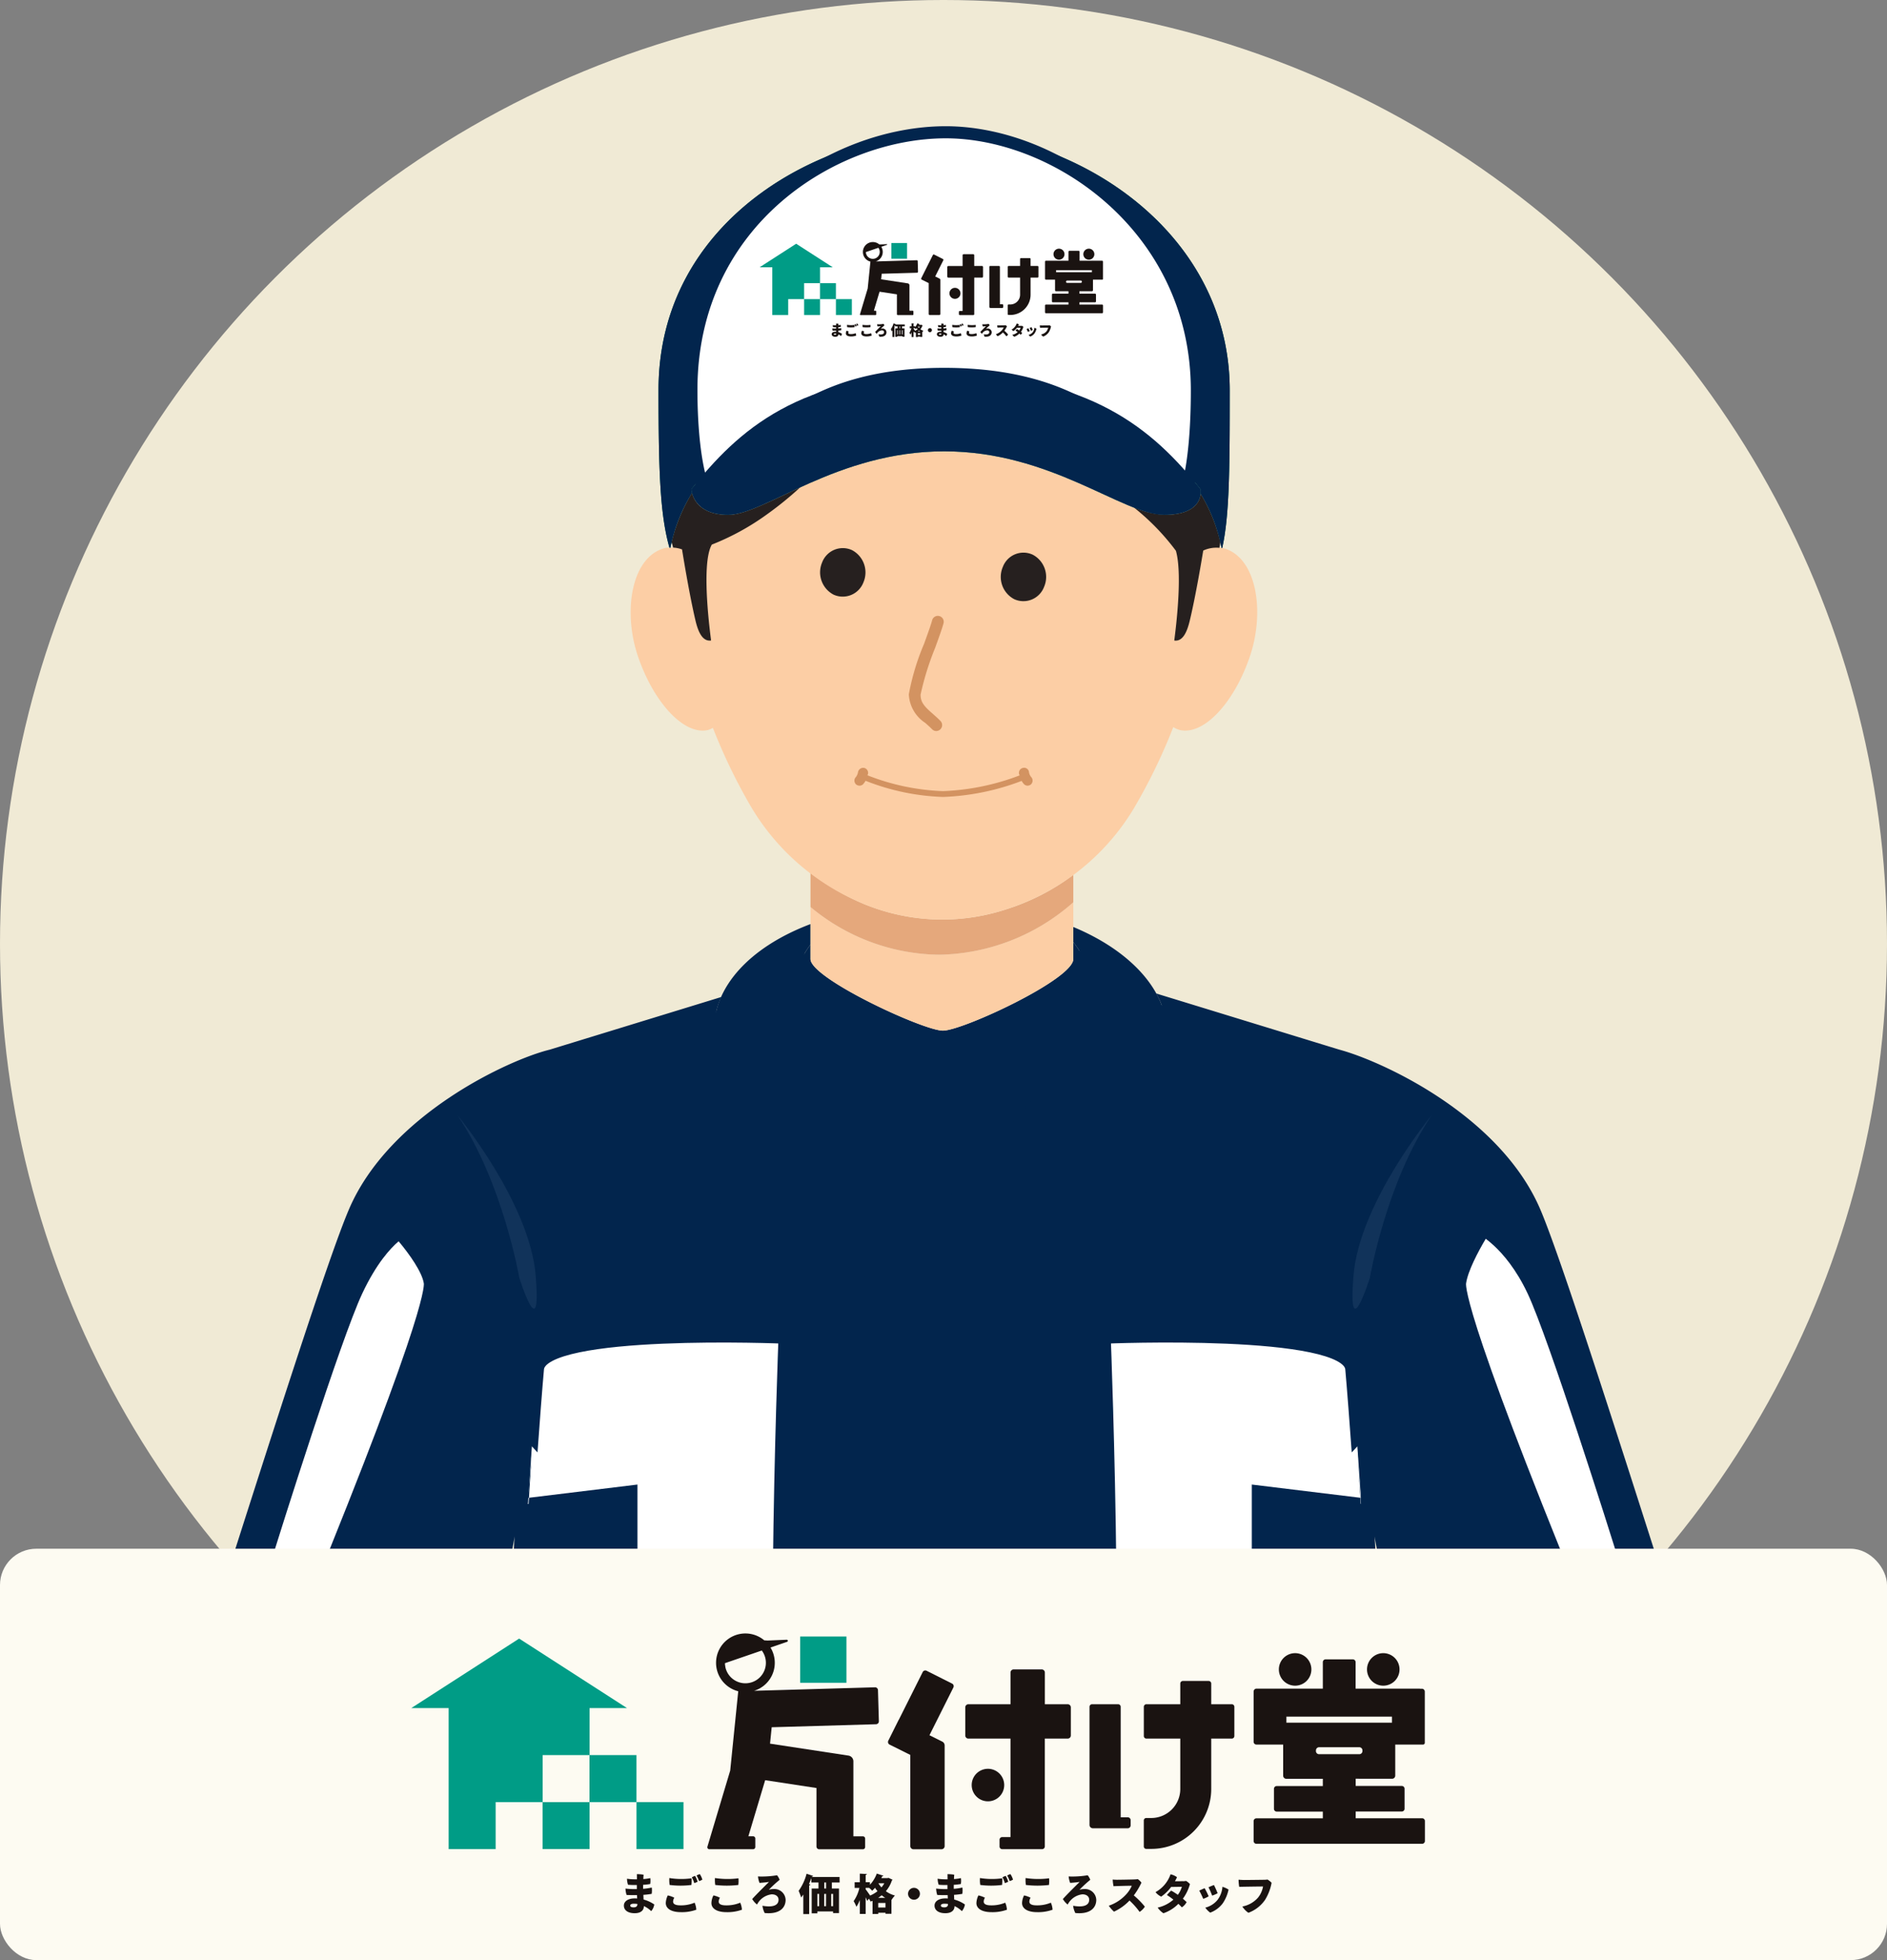 <svg xmlns="http://www.w3.org/2000/svg" xmlns:xlink="http://www.w3.org/1999/xlink" width="156" height="162" viewBox="0 0 156 162">
  <rect x="0" y="0" width="156" height="162" fill="#808080" stroke="none"/>
  <defs>
    <clipPath id="clip-path">
      <circle id="楕円形_25" data-name="楕円形 25" cx="78" cy="78" r="78" transform="translate(232 3793)" fill="#f7f3e5"/>
    </clipPath>
  </defs>
  <g id="img" transform="translate(-163 -2432)">
    <g id="voice_obj01" transform="translate(-69 -1361)">
      <circle id="楕円形_23" data-name="楕円形 23" cx="78" cy="78" r="78" transform="translate(232 3793)" fill="#f0ead5"/>
      <g id="マスクグループ_4" data-name="マスクグループ 4" clip-path="url(#clip-path)">
        <g id="グループ_1886" data-name="グループ 1886" transform="translate(-249.805 3306.941)">
          <path id="パス_63681" data-name="パス 63681" d="M621.495,603.159c-6.225-19.552-10.673-33.426-12.35-37.359-3.348-7.829-13.146-12.279-16.612-13.206l-15.148-4.644a6.148,6.148,0,0,1,.83,2.947c0,5.534-7.79,17.517-18.679,17.517h-.018c-10.884,0-18.68-11.983-18.68-17.517a6.514,6.514,0,0,1,.595-2.654l-14.183,4.351c-3.377.824-13.262,5.378-16.6,13.206-1.682,3.933-6.132,17.807-12.353,37.359a24.189,24.189,0,0,0-1.362,9.346c.228,8.387,1.574,21.471,5.664,29.73,2.478,5.016,8.2,3.15,11.107,2.185a7.341,7.341,0,0,0,5.221-5.431c.809-3.446-1.541-13.089-.453-26.906.394-5.041,5.153-14.068,5.871-19.261,0,0-1.446,24.5-1.617,36.817-.122,8.579.44,37.715,3.438,37.715h67.458c3,0,3.566-29.136,3.446-37.715-.173-12.315-1.622-36.817-1.622-36.817.717,5.162,5.446,14.162,5.845,19.18,1.092,13.854-1.25,23.534-.443,26.987a7.366,7.366,0,0,0,5.232,5.431c2.9.965,8.636,2.831,11.108-2.185,4.1-8.259,5.443-21.343,5.671-29.73A24.267,24.267,0,0,0,621.495,603.159Z" transform="translate(0 20.218)" fill="#02254d"/>
          <g id="グループ_1858" data-name="グループ 1858" transform="translate(540.837 562.431)">
            <path id="パス_63682" data-name="パス 63682" d="M558.059,544.084v1.256a7.694,7.694,0,0,1,1.684,5.206c0,7.319-12.684,19.327-12.684,19.327s-12.266-12.008-12.266-19.327a7.778,7.778,0,0,1,1.541-5.01v-1.693c-5.144,1.947-7.973,5.269-7.973,8.684,0,5.534,7.8,17.517,18.68,17.517h.018c10.889,0,18.679-11.983,18.679-17.517C565.738,549.5,563.024,546.147,558.059,544.084Z" transform="translate(-528.361 -543.842)" fill="#02254d"/>
          </g>
          <g id="グループ_1859" data-name="グループ 1859" transform="translate(547.269 563.928)">
            <path id="パス_63683" data-name="パス 63683" d="M556.232,544.914v1.393c0,1.678-9.159,5.919-10.78,5.919s-10.945-4.324-10.945-5.919v-1.2a7.778,7.778,0,0,0-1.541,5.01c0,7.319,12.266,19.327,12.266,19.327s12.684-12.008,12.684-19.327A7.694,7.694,0,0,0,556.232,544.914Z" transform="translate(-532.966 -544.914)" fill="#02254d"/>
          </g>
          <g id="グループ_1862" data-name="グループ 1862" transform="translate(548.81 558.187)">
            <path id="パス_63691" data-name="パス 63691" d="M534.069,542.942v4.3c0,1.6,9.322,5.919,10.945,5.919s10.78-4.242,10.78-5.919v-4.688a17.151,17.151,0,0,1-11.1,4.334A16.914,16.914,0,0,1,534.069,542.942Z" transform="translate(-534.069 -540.109)" fill="#fccea5"/>
            <path id="パス_63692" data-name="パス 63692" d="M550.241,543.832a16.98,16.98,0,0,1-12.7-.867,18.681,18.681,0,0,1-3.472-2.161v2.833a16.914,16.914,0,0,0,10.625,3.947,17.151,17.151,0,0,0,11.1-4.334v-2.266A18.4,18.4,0,0,1,550.241,543.832Z" transform="translate(-534.069 -540.804)" fill="#e5a87c"/>
          </g>
          <g id="グループ_1865" data-name="グループ 1865" transform="translate(533.948 496.991)">
            <path id="パス_63693" data-name="パス 63693" d="M572.317,523.848a2.564,2.564,0,0,0-1.775.293c-.073-1.443-.169-2.974-.228-4.091-.317.532-1.056,1.07-2.789,1.07-3.44,0-9.315-5.25-18.176-5.25s-14.856,5.25-17.855,5.25c-2.384,0-2.9-1.344-3.014-1.888a.632.632,0,0,0,.017.07c-.169.278-.284.522-.419.789-.042,1.094-.1,2.564-.161,3.964a2.626,2.626,0,0,0-1.277-.221h-.008a2.964,2.964,0,0,0-.3.014c-2.828.643-3.6,5.206-2.289,9.015s3.808,6.487,5.769,6.041a2.23,2.23,0,0,0,.411-.176,46.5,46.5,0,0,0,3.032,6.315,19.215,19.215,0,0,0,8.5,7.815,16.98,16.98,0,0,0,12.7.867,19.018,19.018,0,0,0,10.765-8.682,46.767,46.767,0,0,0,3.062-6.378,2,2,0,0,0,.548.239c1.972.446,4.463-2.227,5.77-6.041S575.151,524.491,572.317,523.848Z" transform="translate(-523.429 -489.501)" fill="#fccea5"/>
            <g id="グループ_1863" data-name="グループ 1863" transform="translate(2.298)">
              <path id="パス_63694" data-name="パス 63694" d="M548.83,496.991c-10.37,0-23.756,7.277-23.756,21.294,0,6.6.119,10.3.905,13.04l.08,0a13.437,13.437,0,0,1,1.785-4.53,1.742,1.742,0,0,1-.055-.307c3.819-4.787,8.847-9.526,20.907-9.526s17.342,4.679,21.186,9.526a1.674,1.674,0,0,1,.007.373,13.3,13.3,0,0,1,1.722,4.479c.018,0,.038,0,.053,0l.013,0c.6-2.682.62-6.651.62-13C572.3,504.934,559.2,496.991,548.83,496.991Z" transform="translate(-525.074 -496.991)" fill="#005d50"/>
              <path id="パス_63695" data-name="パス 63695" d="M530.07,522.939c3,0,9-5.25,17.855-5.25s14.736,5.25,18.176,5.25,3.01-2.126,3.01-2.126c-3.844-4.847-9.126-9.526-21.186-9.526s-17.088,4.739-20.907,9.526C527.018,520.813,527.088,522.939,530.07,522.939Z" transform="translate(-524.303 -491.319)" fill="#33846b"/>
            </g>
            <g id="グループ_1864" data-name="グループ 1864" transform="translate(3.379 29.359)">
              <path id="パス_63696" data-name="パス 63696" d="M558.733,518.374c-.052.606-.483,1.753-3.017,1.753a7.526,7.526,0,0,1-2.525-.631,19.183,19.183,0,0,1,3.5,3.6c.62,2.155-.145,7.418-.134,7.418.729.1,1.075-.767,1.293-1.7.486-2.046.958-4.868,1.1-5.735a2.562,2.562,0,0,1,1.339-.225c.027-.148.053-.313.08-.458A13.771,13.771,0,0,0,558.733,518.374Z" transform="translate(-515 -517.866)" fill="#26201f"/>
              <path id="パス_63697" data-name="パス 63697" d="M530.534,520.271c-2.384,0-2.9-1.344-3.014-1.888a.631.631,0,0,0,.017.07,13.921,13.921,0,0,0-1.689,4.065c.049.175.091.331.122.461a2.474,2.474,0,0,1,.74.148c.123.76.606,3.713,1.1,5.827.216.934.568,1.806,1.3,1.7.014,0-.9-6.263.063-7.925a20.644,20.644,0,0,0,4.614-2.539,28.147,28.147,0,0,0,2.68-2.18C533.892,519.187,531.89,520.271,530.534,520.271Z" transform="translate(-525.848 -518.01)" fill="#26201f"/>
            </g>
            <path id="パス_63698" data-name="パス 63698" d="M551.278,535.357a.811.811,0,0,1-.177-.4.4.4,0,0,0-.476-.353.415.415,0,0,0-.352.475.66.66,0,0,0,.052.148,19.821,19.821,0,0,1-6.333,1.3,18.852,18.852,0,0,1-6.242-1.307c.011-.05.036-.075.045-.131a.421.421,0,0,0-.345-.485.438.438,0,0,0-.483.345.908.908,0,0,1-.177.413.423.423,0,0,0,0,.594.433.433,0,0,0,.3.119.427.427,0,0,0,.3-.123,1.65,1.65,0,0,0,.2-.281,19.057,19.057,0,0,0,6.41,1.337,20.158,20.158,0,0,0,6.493-1.327,1.369,1.369,0,0,0,.2.275.422.422,0,0,0,.289.119.437.437,0,0,0,.295-.12A.431.431,0,0,0,551.278,535.357Z" transform="translate(-518.176 -482.073)" fill="#d39361"/>
            <path id="パス_63423" data-name="パス 63423" d="M2475.933,374.626a2.077,2.077,0,0,0,1.632,2.3,1.826,1.826,0,0,0,2.1-1.655,2.073,2.073,0,0,0-1.641-2.3A1.822,1.822,0,0,0,2475.933,374.626Z" transform="translate(-2245.997 -1006.649) rotate(16)" fill="#26201f"/>
            <path id="パス_63424" data-name="パス 63424" d="M2435.916,385.017a2.082,2.082,0,0,0,1.636,2.3,1.831,1.831,0,0,0,2.1-1.656,2.081,2.081,0,0,0-1.643-2.3A1.827,1.827,0,0,0,2435.916,385.017Z" transform="translate(-2219.604 -1005.982) rotate(16)" fill="#26201f"/>
            <path id="パス_63425" data-name="パス 63425" d="M2457.9,393.216a.486.486,0,0,1-.3-.239c-.124-.223-.27-.442-.411-.654a2.979,2.979,0,0,1-.693-2.626,19.729,19.729,0,0,1,2.295-3.7c.5-.719.978-1.4,1.15-1.71a.487.487,0,0,1,.853.47c-.2.356-.664,1.024-1.206,1.8a23.232,23.232,0,0,0-2.157,3.411c-.185.642.083,1.084.567,1.81.153.231.312.468.456.729a.486.486,0,0,1-.193.661A.493.493,0,0,1,2457.9,393.216Z" transform="matrix(0.966, -0.259, 0.259, 0.966, -2450.916, 306.236)" fill="#d39361"/>
          </g>
          <g id="グループ_1866" data-name="グループ 1866" transform="translate(498.023 623.041)">
            <path id="パス_63699" data-name="パス 63699" d="M514.941,590.341c.177.177-3.937-1.912-5.355-2.2-1.064-.212-5.85-.926-8.91,1.855a18.966,18.966,0,0,0-2.968,3.542c0,.006,1.541-3.542,3.612-4.9C504.82,586.353,511.339,586.814,514.941,590.341Z" transform="translate(-497.708 -587.236)" fill="#00483d"/>
          </g>
          <g id="グループ_1867" data-name="グループ 1867" transform="translate(500.027 620.463)">
            <path id="パス_63700" data-name="パス 63700" d="M517.333,591.747a14.421,14.421,0,0,0-3.4-3.295,15.028,15.028,0,0,0-10.434-2.3,17.259,17.259,0,0,0-4.357,1.285,15.009,15.009,0,0,1,5.183-1.933C510.443,584.887,514.985,586.834,517.333,591.747Z" transform="translate(-499.143 -585.39)" fill="#00483d"/>
          </g>
          <g id="グループ_1868" data-name="グループ 1868" transform="translate(603.909 623.041)">
            <path id="パス_63701" data-name="パス 63701" d="M573.523,590.341c-.179.177,3.94-1.912,5.358-2.2,1.064-.212,5.847-.926,8.911,1.855a19.1,19.1,0,0,1,2.965,3.542c.006.006-1.543-3.542-3.608-4.9C583.648,586.353,577.126,586.814,573.523,590.341Z" transform="translate(-573.517 -587.236)" fill="#00483d"/>
          </g>
          <g id="グループ_1869" data-name="グループ 1869" transform="translate(600.943 620.463)">
            <path id="パス_63702" data-name="パス 63702" d="M571.4,591.747a14.6,14.6,0,0,1,3.4-3.295,15.038,15.038,0,0,1,10.439-2.3,17.257,17.257,0,0,1,4.352,1.285,15,15,0,0,0-5.181-1.933C578.3,584.887,573.756,586.834,571.4,591.747Z" transform="translate(-571.393 -585.39)" fill="#00483d"/>
          </g>
          <path id="パス_63703" data-name="パス 63703" d="M513.173,555.151s5.974,7.22,6.469,13.262-1.356.18-1.356.18S516.927,560.7,513.173,555.151Z" transform="translate(6.45 23.076)" fill="#11335a"/>
          <path id="パス_63704" data-name="パス 63704" d="M572.7,555.151s-5.977,7.22-6.468,13.262,1.352.18,1.352.18S568.937,560.7,572.7,555.151Z" transform="translate(27.467 23.076)" fill="#11335a"/>
          <g id="グループ_1870" data-name="グループ 1870" transform="translate(536.246 496.991)">
            <path id="パス_63705" data-name="パス 63705" d="M548.83,496.991c-10.37,0-23.756,7.277-23.756,21.294,0,6.6.119,10.3.905,13.04l.08,0a13.437,13.437,0,0,1,1.785-4.53,1.742,1.742,0,0,1-.055-.307c3.819-4.787,8.847-9.526,20.907-9.526s17.342,4.679,21.186,9.526a1.674,1.674,0,0,1,.007.373,13.3,13.3,0,0,1,1.722,4.479c.018,0,.038,0,.053,0l.013,0c.6-2.682.62-6.651.62-13C572.3,504.934,559.2,496.991,548.83,496.991Z" transform="translate(-525.074 -496.991)" fill="#02254d"/>
            <path id="パス_63721" data-name="パス 63721" d="M546.1,496.991c-9.177,0-21.024,7.277-21.024,21.294,0,6.6,1.309,10.638,2.451,8.508a1.95,1.95,0,0,1-.048-.307c3.38-4.787,7.83-9.526,18.5-9.526s15.348,4.679,18.75,9.526a1.893,1.893,0,0,1,.006.373c1.113,2.113,2.131-2.168,2.131-8.517C566.867,504.934,555.275,496.991,546.1,496.991Z" transform="translate(-522.359 -496.991)" fill="#fff" stroke="#02254d" stroke-width="1"/>
            <path id="パス_63706" data-name="パス 63706" d="M530.07,522.939c3,0,9-5.25,17.855-5.25s14.736,5.25,18.176,5.25,3.01-2.126,3.01-2.126c-3.844-4.847-9.126-9.526-21.186-9.526s-17.088,4.739-20.907,9.526C527.018,520.813,527.088,522.939,530.07,522.939Z" transform="translate(-524.303 -491.319)" fill="#02254d"/>
            <g id="header_logo" transform="translate(-181.007 -203.909)">
              <g id="グループ_1" data-name="グループ 1" transform="translate(189.366 213.121)">
                <rect id="長方形_1" data-name="長方形 1" width="1.316" height="1.316" transform="translate(6.307 4.577)" fill="#009c86"/>
                <path id="パス_1" data-name="パス 1" d="M194.36,218.608v-1.316h1.046l-3.02-1.945-3.02,1.945h1.046v3.948h1.316v-1.316h1.316v-1.316h1.313v1.316h-1.313v1.316h1.316v-1.316h1.313v-1.316Z" transform="translate(-189.366 -215.347)" fill="#009c86"/>
              </g>
              <rect id="長方形_2" data-name="長方形 2" width="1.295" height="1.295" transform="translate(201.552 214.358) rotate(180)" fill="#009c86"/>
              <g id="グループ_2" data-name="グループ 2" transform="translate(197.656 212.977)">
                <path id="パス_2" data-name="パス 2" d="M330.12,214.485l-3.385.1a.82.82,0,0,0,.459-1.211l.015-.005h0l.45-.155a.03.03,0,0,0,.019-.038c0-.013-.014-.019-.032-.02l-.531.023-.094-.006a.821.821,0,1,0-.726,1.426h0v0h0l-.225,2.219-.551,1.839h0l-.014.048-.073.244h0a.055.055,0,0,0,.053.071h1.225a.063.063,0,0,0,.063-.063v-.238a.063.063,0,0,0-.063-.063h-.131l.47-1.57,1.437.219v1.638a.077.077,0,0,0,.077.077h1.223a.063.063,0,0,0,.063-.063v-.239a.063.063,0,0,0-.063-.062h-.267v-2.1a.162.162,0,0,0-.138-.16l-2.2-.335.047-.459,2.922-.084a.082.082,0,0,0,.079-.084l-.025-.87A.081.081,0,0,0,330.12,214.485Zm-4.186-.559a.575.575,0,0,1-.014-.116l.069-.024.964-.331a.573.573,0,0,1-.332.9.573.573,0,0,1-.687-.433Z" transform="translate(-325.426 -212.977)" fill="#1a1311"/>
                <path id="パス_3" data-name="パス 3" d="M446.831,230.487h-.641V229.6a.087.087,0,0,0-.087-.087h-.787a.087.087,0,0,0-.087.087v.888h-1.18a.087.087,0,0,0-.087.087v.787a.087.087,0,0,0,.087.087h1.18v2.757h-.233a.073.073,0,0,0-.073.073v.192a.073.073,0,0,0,.073.073h1.118a.077.077,0,0,0,.077-.077v-3.019h.641a.087.087,0,0,0,.087-.087v-.787A.087.087,0,0,0,446.831,230.487Z" transform="translate(-436.739 -228.504)" fill="#1a1311"/>
                <path id="パス_4" data-name="パス 4" d="M528.463,235.473h-.577v-.579a.072.072,0,0,0-.072-.072h-.722a.072.072,0,0,0-.072.072v.579h-.948a.072.072,0,0,0-.072.072v.817a.072.072,0,0,0,.072.072h.948v1.41a.811.811,0,0,1-.811.811h-.142a.067.067,0,0,0-.067.067v.733a.067.067,0,0,0,.067.067h.142a1.678,1.678,0,0,0,1.678-1.678v-1.41h.577a.072.072,0,0,0,.072-.072v-.817A.072.072,0,0,0,528.463,235.473Z" transform="translate(-513.778 -233.491)" fill="#1a1311"/>
                <path id="パス_5" data-name="パス 5" d="M579.5,228.229h.832a.087.087,0,0,0,.088-.087v-.87h.779a.049.049,0,0,0,.049-.049V225.79a.081.081,0,0,0-.081-.081h-.055v0h-1.8v-.742a.077.077,0,0,0-.077-.077h-.765a.077.077,0,0,0-.077.077v.742h-1.857a.081.081,0,0,0-.081.081v1.407a.077.077,0,0,0,.077.077h.75v.87a.087.087,0,0,0,.088.087h1.023v.2h-1.29a.078.078,0,0,0-.078.078v.559a.078.078,0,0,0,.078.078h1.29v.188h-1.86a.078.078,0,0,0-.078.078v.559a.078.078,0,0,0,.078.078h4.639a.078.078,0,0,0,.078-.078v-.559a.078.078,0,0,0-.078-.078H579.3v-.188h1.29a.078.078,0,0,0,.078-.078v-.559a.078.078,0,0,0-.078-.078H579.3v-.2Zm-2.129-1.57v-.169h2.957v.169Zm.827.795v-.02a.087.087,0,0,1,.087-.087h1.127a.087.087,0,0,1,.087.087v.02a.087.087,0,0,1-.087.087h-1.127A.087.087,0,0,1,578.193,227.454Z" transform="translate(-561.152 -224.161)" fill="#1a1311"/>
                <path id="パス_6" data-name="パス 6" d="M502.12,248.672h-.2V245.58a.072.072,0,0,0-.072-.072h-.729a.072.072,0,0,0-.072.072v3.306a.093.093,0,0,0,.093.093h.977a.08.08,0,0,0,.08-.08v-.147A.08.08,0,0,0,502.12,248.672Z" transform="translate(-490.348 -243.526)" fill="#1a1311"/>
                <path id="パス_7" data-name="パス 7" d="M447.365,275.167a.455.455,0,1,0,.455.455A.455.455,0,0,0,447.365,275.167Z" transform="translate(-439.508 -271.378)" fill="#1a1311"/>
                <path id="パス_8" data-name="パス 8" d="M588.521,222.949a.455.455,0,1,0-.455-.455A.455.455,0,0,0,588.521,222.949Z" transform="translate(-572.063 -221.486)" fill="#1a1311"/>
                <path id="パス_9" data-name="パス 9" d="M629.029,222.949a.455.455,0,1,0-.455-.455A.455.455,0,0,0,629.029,222.949Z" transform="translate(-610.103 -221.486)" fill="#1a1311"/>
                <path id="パス_10" data-name="パス 10" d="M410.228,230.339l-.713-.36a.081.081,0,0,0-.109.036l-.671,1.338h0l-.29.582a.082.082,0,0,0,.037.11l.58.289v2.552a.089.089,0,0,0,.089.089h.784a.089.089,0,0,0,.089-.089v-2.818a.12.12,0,0,0-.067-.107l-.358-.178.669-1.334A.081.081,0,0,0,410.228,230.339Z" transform="translate(-403.375 -228.936)" fill="#1a1311"/>
              </g>
              <g id="グループ_3" data-name="グループ 3" transform="translate(195.32 219.699)">
                <path id="パス_11" data-name="パス 11" d="M368.536,323.607h-.217v.17h.2v.688h-.166v-.046h-.439v.053h-.158v-.695h.19v-.17h-.2v-.125c-.02.057-.043.113-.068.169l.04.013a.04.04,0,0,1-.034.024v.8h-.164v-.547q-.03.044-.061.082a1.844,1.844,0,0,0-.07-.185,1.461,1.461,0,0,0,.222-.479l.185.062c0,.011-.017.017-.036.015l0,.013h.78Zm-.624.32v.344h.049v-.344Zm.243,0h-.051v.344h.051Zm0-.15v-.17h-.05v.17Zm.2.494v-.344H368.3v.344Z" transform="translate(-362.496 -323.357)" fill="#1a1311"/>
                <path id="パス_12" data-name="パス 12" d="M393.631,323.423l.112.051a.042.042,0,0,1-.018.02.884.884,0,0,1-.17.3.768.768,0,0,0,.254.121.78.78,0,0,0-.1.127v.385h-.166V324.4h-.2v.036h-.159v-.368l-.053.021a.542.542,0,0,0-.05-.082l-.045.064c-.011-.029-.027-.065-.045-.1v.467h-.163v-.392a.869.869,0,0,1-.1.191.893.893,0,0,0-.077-.158,1.068,1.068,0,0,0,.162-.371h-.133v-.159h.145v-.24l.2.011c0,.013-.012.02-.034.025v.2h.121v.073a.939.939,0,0,0,.192-.314l.185.061a.033.033,0,0,1-.034.014c-.007.017-.016.034-.024.051h.173Zm-.641.28v.039c.027.033.094.128.126.176a.924.924,0,0,0,.207-.122,1.018,1.018,0,0,1-.07-.1.735.735,0,0,1-.08.082.925.925,0,0,0-.083-.08Zm.548.278a.836.836,0,0,1-.1-.071.936.936,0,0,1-.1.071Zm-.195.27h.2v-.126h-.2Zm0-.676a.756.756,0,0,0,.087.114.671.671,0,0,0,.08-.114Z" transform="translate(-386.221 -323.303)" fill="#1a1311"/>
                <path id="パス_13" data-name="パス 13" d="M417.989,330.018a.166.166,0,1,1-.166-.166A.167.167,0,0,1,417.989,330.018Z" transform="translate(-409.701 -329.453)" fill="#1a1311"/>
                <path id="パス_14" data-name="パス 14" d="M430.381,324.256a.943.943,0,0,1,.3.138.374.374,0,0,1-.085.187.719.719,0,0,0-.206-.141v0c0,.118-.087.2-.258.2s-.3-.078-.3-.214c0-.116.114-.2.3-.2l.07,0,0-.095c-.106,0-.21,0-.291,0a.6.6,0,0,1-.031-.179,1.947,1.947,0,0,0,.21.014h.107v-.114a2.431,2.431,0,0,1-.247-.007.56.56,0,0,1-.029-.169,1.329,1.329,0,0,0,.195.017h.083v-.014c0-.064,0-.091,0-.128a.941.941,0,0,1,.189.014c0,.039-.006.08-.007.121a1.383,1.383,0,0,0,.195-.026.546.546,0,0,1,0,.165,1.711,1.711,0,0,1-.2.023c0,.036,0,.07,0,.106v.006a1.7,1.7,0,0,0,.242-.036.631.631,0,0,1,0,.177,2.051,2.051,0,0,1-.233.027Zm-.174.125a.556.556,0,0,0-.1-.008c-.059,0-.1.017-.1.05s.029.052.1.052S430.206,324.449,430.207,324.381Z" transform="translate(-421.132 -323.529)" fill="#1a1311"/>
                <path id="パス_15" data-name="パス 15" d="M449.311,324.234a.223.223,0,0,0-.034.107c0,.053.037.107.209.107a1,1,0,0,0,.393-.075.554.554,0,0,1,.047.2,1.19,1.19,0,0,1-.433.069c-.254,0-.421-.093-.421-.255a.526.526,0,0,1,.056-.213A.708.708,0,0,1,449.311,324.234Zm-.139-.551a2.1,2.1,0,0,0,.622.007.877.877,0,0,1,0,.187,2.434,2.434,0,0,1-.609,0A.845.845,0,0,1,449.172,323.683Zm.792.1a.363.363,0,0,1-.1.039.839.839,0,0,0-.069-.162.5.5,0,0,1,.091-.039A.806.806,0,0,1,449.964,323.786Zm.133-.057a.373.373,0,0,1-.094.04.738.738,0,0,0-.07-.156.544.544,0,0,1,.091-.039A.57.57,0,0,1,450.1,323.729Z" transform="translate(-439.202 -323.558)" fill="#1a1311"/>
                <path id="パス_16" data-name="パス 16" d="M470.275,325.9a.224.224,0,0,0-.034.107c0,.053.037.107.209.107a.994.994,0,0,0,.393-.075.553.553,0,0,1,.048.2,1.19,1.19,0,0,1-.434.069c-.254,0-.42-.093-.42-.255a.506.506,0,0,1,.056-.213A.706.706,0,0,1,470.275,325.9Zm-.139-.551a2.35,2.35,0,0,0,.658.007.889.889,0,0,1,0,.186,2.734,2.734,0,0,1-.646,0A.924.924,0,0,1,470.136,325.35Z" transform="translate(-458.888 -325.225)" fill="#1a1311"/>
                <path id="パス_17" data-name="パス 17" d="M489.057,324.118a2.7,2.7,0,0,0,.425-.036.462.462,0,0,1,.072.127,3.3,3.3,0,0,0-.3.279.427.427,0,0,1,.132-.02.314.314,0,0,1,.34.3c0,.232-.181.41-.587.369a.606.606,0,0,1-.062-.2c.261.046.45,0,.45-.171,0-.077-.059-.151-.191-.151a.53.53,0,0,0-.411.286.547.547,0,0,1-.137-.154c.125-.139.363-.372.47-.48-.055.01-.181.023-.266.027a.673.673,0,0,1-.043-.181C488.97,324.116,489.013,324.118,489.057,324.118Z" transform="translate(-476.496 -324.035)" fill="#1a1311"/>
                <path id="パス_18" data-name="パス 18" d="M287.631,324.256a.943.943,0,0,1,.3.138.374.374,0,0,1-.086.187.718.718,0,0,0-.205-.141v0c0,.118-.087.2-.258.2s-.3-.078-.3-.214c0-.116.114-.2.3-.2l.07,0,0-.095c-.106,0-.21,0-.291,0a.6.6,0,0,1-.031-.179,1.943,1.943,0,0,0,.21.014h.107v-.114a2.432,2.432,0,0,1-.247-.007.561.561,0,0,1-.029-.169,1.327,1.327,0,0,0,.195.017h.083v-.014c0-.064,0-.091,0-.128a.94.94,0,0,1,.189.014q-.005.059-.007.121a1.385,1.385,0,0,0,.195-.026.546.546,0,0,1,0,.165,1.712,1.712,0,0,1-.2.023c0,.036,0,.07,0,.106v.006a1.7,1.7,0,0,0,.242-.036.627.627,0,0,1,0,.177,2.051,2.051,0,0,1-.233.027Zm-.173.125a.556.556,0,0,0-.1-.008c-.059,0-.1.017-.1.05s.029.052.1.052S287.457,324.449,287.458,324.381Z" transform="translate(-287.08 -323.529)" fill="#1a1311"/>
                <path id="パス_19" data-name="パス 19" d="M306.562,324.234a.224.224,0,0,0-.034.107c0,.053.037.107.209.107a1,1,0,0,0,.393-.075.551.551,0,0,1,.047.2,1.19,1.19,0,0,1-.433.069c-.254,0-.421-.093-.421-.255a.526.526,0,0,1,.056-.213A.708.708,0,0,1,306.562,324.234Zm-.139-.551a2.105,2.105,0,0,0,.622.007.883.883,0,0,1,0,.187,2.434,2.434,0,0,1-.609,0A.843.843,0,0,1,306.423,323.683Zm.792.1a.363.363,0,0,1-.1.039.845.845,0,0,0-.069-.162.494.494,0,0,1,.091-.039A.806.806,0,0,1,307.215,323.786Zm.133-.057a.373.373,0,0,1-.094.04.735.735,0,0,0-.07-.156.543.543,0,0,1,.092-.039A.572.572,0,0,1,307.348,323.729Z" transform="translate(-305.151 -323.558)" fill="#1a1311"/>
                <path id="パス_20" data-name="パス 20" d="M327.526,325.9a.223.223,0,0,0-.034.107c0,.053.037.107.209.107a.994.994,0,0,0,.393-.075.551.551,0,0,1,.048.2,1.19,1.19,0,0,1-.434.069c-.254,0-.42-.093-.42-.255a.506.506,0,0,1,.056-.213A.706.706,0,0,1,327.526,325.9Zm-.139-.551a2.351,2.351,0,0,0,.658.007.889.889,0,0,1,0,.186,2.733,2.733,0,0,1-.646,0A.924.924,0,0,1,327.387,325.35Z" transform="translate(-324.837 -325.225)" fill="#1a1311"/>
                <path id="パス_21" data-name="パス 21" d="M346.308,324.118a2.7,2.7,0,0,0,.425-.036.46.46,0,0,1,.072.127,3.293,3.293,0,0,0-.3.279.427.427,0,0,1,.132-.02.314.314,0,0,1,.34.3c0,.232-.181.41-.587.369a.61.61,0,0,1-.062-.2c.261.046.45,0,.45-.171,0-.077-.059-.151-.191-.151a.53.53,0,0,0-.411.286.547.547,0,0,1-.137-.154c.125-.139.363-.372.47-.48-.055.01-.181.023-.266.027a.674.674,0,0,1-.043-.181C346.221,324.116,346.264,324.118,346.308,324.118Z" transform="translate(-342.445 -324.035)" fill="#1a1311"/>
                <path id="パス_22" data-name="パス 22" d="M510.919,326.608a.47.47,0,0,1-.147.147,2.086,2.086,0,0,0-.283-.318,1.4,1.4,0,0,1-.434.311.833.833,0,0,1-.146-.166,1.155,1.155,0,0,0,.474-.305.84.84,0,0,0,.171-.254c-.144,0-.426.009-.512.013a1.285,1.285,0,0,1-.023-.186c.038,0,.086.006.123.006.063,0,.414-.006.491-.009a.78.78,0,0,0,.089-.008.427.427,0,0,1,.1.1,1.981,1.981,0,0,1-.214.356A2.347,2.347,0,0,1,510.919,326.608Z" transform="translate(-496.332 -325.683)" fill="#1a1311"/>
                <path id="パス_23" data-name="パス 23" d="M532.183,323.845a.573.573,0,0,0,.091-.008.5.5,0,0,1,.108.088,1.257,1.257,0,0,1-.2.41c.037.031.071.063.1.095a.372.372,0,0,1-.133.146c-.028-.031-.062-.064-.1-.1a1.069,1.069,0,0,1-.418.264.565.565,0,0,1-.162-.158.987.987,0,0,0,.442-.223,1.967,1.967,0,0,0-.181-.128.908.908,0,0,1,.12-.124,1.929,1.929,0,0,1,.185.118.693.693,0,0,0,.113-.226l-.3,0a1.189,1.189,0,0,1-.278.272.422.422,0,0,1-.159-.126.907.907,0,0,0,.42-.5.493.493,0,0,1,.181.081.872.872,0,0,1-.058.114c.185,0,.22,0,.22,0Z" transform="translate(-516.533 -323.632)" fill="#1a1311"/>
                <path id="パス_24" data-name="パス 24" d="M551.754,328.864a.686.686,0,0,1-.152.07,2.284,2.284,0,0,0-.11-.229c.031-.017.116-.055.15-.068A2.028,2.028,0,0,1,551.754,328.864Zm.557-.189a1.065,1.065,0,0,1-.163.386.778.778,0,0,1-.35.26.594.594,0,0,1-.138-.14.642.642,0,0,0,.344-.219.693.693,0,0,0,.134-.365A.63.63,0,0,1,552.311,328.675Zm-.306.1a.8.8,0,0,1-.154.066,2.09,2.09,0,0,0-.1-.233,1.411,1.411,0,0,1,.152-.063A2.337,2.337,0,0,1,552,328.776Z" transform="translate(-535.38 -328.227)" fill="#1a1311"/>
                <path id="パス_25" data-name="パス 25" d="M570.268,326.6a.979.979,0,0,1-.466.361.573.573,0,0,1-.17-.176.771.771,0,0,0,.439-.251.681.681,0,0,0,.139-.31l-.667.01a1.391,1.391,0,0,1-.018-.2c.056,0,.119.008.159.008l.561-.006a.644.644,0,0,0,.09-.007.507.507,0,0,1,.115.091A1.38,1.38,0,0,1,570.268,326.6Z" transform="translate(-552.316 -325.866)" fill="#1a1311"/>
              </g>
            </g>
          </g>
          <g id="グループ_1873" data-name="グループ 1873" transform="translate(510.599 653.174)">
            <g id="グループ_1872" data-name="グループ 1872">
              <g id="グループ_1871" data-name="グループ 1871">
                <path id="パス_63707" data-name="パス 63707" d="M506.712,608.809a2.8,2.8,0,0,0,1.374,2.3,15.77,15.77,0,0,0,5.091.464,18.687,18.687,0,0,1,4.242.6c.267-.038.539-.057.811-.073-.236-.015-.457-.056-.7-.059-.324-.4-1.18-1.233-4.094-1.233C511.737,610.811,507.044,609.605,506.712,608.809Z" transform="translate(-506.712 -608.809)" fill="#d9996b"/>
                <path id="パス_63708" data-name="パス 63708" d="M518.468,611.9a11.832,11.832,0,0,1,3.612-.581,11.292,11.292,0,0,1,1.979-.9c-.634-.3-1.782-.1-3.168.647-.5-.733-1.993-.6-3.912.623C517.811,611.8,518.411,611.927,518.468,611.9Z" transform="translate(-502.638 -608.225)" fill="#d9996b"/>
                <path id="パス_63709" data-name="パス 63709" d="M532.477,611.179c0-.042.017-.085,0-.127-.295-.73-1.295-.925-2.683-.532a1.142,1.142,0,0,1,.2.316.538.538,0,0,1,0,.244,5.772,5.772,0,0,0-1.861.958.843.843,0,0,0-.253.911c-.439.236-.81.416-.915.493a13.463,13.463,0,0,1-5.245,1.89c-.588.08-5.181.518-5.995.711-.559.138-1.175.941-1.792,1.165a28.547,28.547,0,0,0-3.743,1.313c-.066.025-.14.049-.21.073a23.637,23.637,0,0,0,2.382-.676,11.489,11.489,0,0,0,2.5-.6c.816-.369.89-.816,2.088-1.084.724-.159,6.561-.541,7.218-.624a13.272,13.272,0,0,0,5.32-1.9c.1-.074.419-.243.806-.457-.2-.246-.054-.785.253-1.046A7.02,7.02,0,0,1,532.477,611.179Z" transform="translate(-505.416 -608.209)" fill="#d9996b"/>
              </g>
              <path id="パス_63710" data-name="パス 63710" d="M526.822,610.958c-.108-.2-1.715.746-2.017,1.011s-.459.819-.251,1.057C524.639,613.123,527.14,611.544,526.822,610.958Z" transform="translate(-499.672 -607.967)" fill="#fccea5"/>
            </g>
          </g>
          <g id="グループ_1874" data-name="グループ 1874" transform="translate(503.227 642.24)">
            <path id="パス_63711" data-name="パス 63711" d="M531.52,615.708a5.77,5.77,0,0,1,1.86-.958.539.539,0,0,0,0-.244c-.411-1.116-2.484-1.048-5.133.468a11.834,11.834,0,0,0-3.612.581,20,20,0,0,0-5.122-.309,18.69,18.69,0,0,0-4.242-.6,15.768,15.768,0,0,1-5.091-.464c-1.37-.613-1.516-2.662-1.447-3.509a12.057,12.057,0,0,1,.4-2.946c.155-.237,1.645-6.516-1.852-6.661l-.017,0a3.062,3.062,0,0,0,.11,1.571,4.7,4.7,0,0,1-.461,2.446c-.3.293-1.042-.415-.893-1.457.025-.189.068-.338.1-.513-.057.175-.123.339-.179.474a8.3,8.3,0,0,0-.425,1.622,15.323,15.323,0,0,0-.845,2.638c-.6,2.616-2.739,3.689-3.186,8.617-.247,2.676.483,4.387,1.339,5.278,2.559,2.672,7.647,1.712,10.755.441a28.547,28.547,0,0,1,3.743-1.313c.617-.223,1.233-1.027,1.792-1.165.814-.193,5.407-.631,5.995-.711a13.461,13.461,0,0,0,5.245-1.89c.1-.077.476-.257.915-.493A.843.843,0,0,1,531.52,615.708Z" transform="translate(-501.434 -600.946)" fill="#ffcd8e"/>
            <path id="パス_63712" data-name="パス 63712" d="M505.97,601.056a3.142,3.142,0,0,0,.1,1.623,4.7,4.7,0,0,1-.461,2.446c-.3.293-1.042-.415-.893-1.457.218-1.61.751-2.665,1.163-2.687C505.917,600.981,505.981,601.017,505.97,601.056Z" transform="translate(-500.138 -600.981)" fill="#ffe7c7"/>
            <path id="パス_63713" data-name="パス 63713" d="M525.01,610.864c-.1-.193-1.647.715-1.941.969s-.443.777-.236,1.008C522.9,612.938,525.321,611.425,525.01,610.864Z" transform="translate(-492.982 -597.071)" fill="#ffe7c7"/>
          </g>
          <g id="グループ_1877" data-name="グループ 1877" transform="translate(581.345 653.174)">
            <g id="グループ_1876" data-name="グループ 1876">
              <g id="グループ_1875" data-name="グループ 1875" transform="translate(0.111)">
                <path id="パス_63714" data-name="パス 63714" d="M580.092,608.809a2.808,2.808,0,0,1-1.374,2.3,15.771,15.771,0,0,1-5.091.464,18.641,18.641,0,0,0-4.242.6c-.267-.038-.539-.057-.812-.073.233-.015.457-.056.7-.059.327-.4,1.177-1.233,4.1-1.233C575.065,610.811,579.758,609.605,580.092,608.809Z" transform="translate(-553.025 -608.809)" fill="#d9996b"/>
                <path id="パス_63715" data-name="パス 63715" d="M567.072,611.9a11.815,11.815,0,0,0-3.612-.581,11.17,11.17,0,0,0-1.975-.9c.633-.3,1.782-.1,3.165.647.5-.733,2-.6,3.915.623C567.729,611.8,567.131,611.927,567.072,611.9Z" transform="translate(-555.837 -608.225)" fill="#d9996b"/>
                <path id="パス_63716" data-name="パス 63716" d="M557.445,611.179c.008-.042-.013-.085,0-.127.3-.73,1.295-.925,2.686-.532a1.025,1.025,0,0,0-.2.316.5.5,0,0,0,0,.244,5.814,5.814,0,0,1,1.86.958.851.851,0,0,1,.253.911c.436.236.807.416.915.493a13.444,13.444,0,0,0,5.24,1.89c.591.08,5.182.518,6,.711.556.138,1.173.941,1.792,1.165a28.705,28.705,0,0,1,3.742,1.313c.064.025.141.049.21.073a23.45,23.45,0,0,1-2.383-.676,11.479,11.479,0,0,1-2.5-.6c-.817-.369-.888-.816-2.087-1.084-.724-.159-6.563-.541-7.22-.624a13.249,13.249,0,0,1-5.32-1.9c-.1-.074-.419-.243-.809-.457.2-.246.057-.785-.249-1.046A7.045,7.045,0,0,0,557.445,611.179Z" transform="translate(-557.441 -608.209)" fill="#d9996b"/>
              </g>
              <path id="パス_63717" data-name="パス 63717" d="M557.39,610.958c.1-.2,1.717.746,2.018,1.011s.457.819.247,1.057C559.573,613.123,557.071,611.544,557.39,610.958Z" transform="translate(-557.362 -607.967)" fill="#fccea5"/>
            </g>
          </g>
          <g id="グループ_1878" data-name="グループ 1878" transform="translate(583.837 642.24)">
            <path id="パス_63718" data-name="パス 63718" d="M561.092,615.708a5.813,5.813,0,0,0-1.861-.958.5.5,0,0,1,0-.244c.409-1.116,2.478-1.048,5.129.468a11.817,11.817,0,0,1,3.612.581,20.038,20.038,0,0,1,5.125-.309,18.645,18.645,0,0,1,4.242-.6,15.769,15.769,0,0,0,5.091-.464c1.369-.613,1.516-2.662,1.45-3.509a12.393,12.393,0,0,0-.4-2.946c-.156-.237-1.645-6.516,1.853-6.661l.013,0a3.047,3.047,0,0,1-.106,1.571,4.659,4.659,0,0,0,.457,2.446c.3.293,1.043-.415.893-1.457-.025-.189-.064-.338-.1-.513.059.175.12.339.177.474a8.078,8.078,0,0,1,.427,1.622,15.822,15.822,0,0,1,.842,2.638c.595,2.616,2.739,3.689,3.186,8.617.247,2.676-.483,4.387-1.338,5.278-2.56,2.672-7.649,1.712-10.755.441a28.7,28.7,0,0,0-3.742-1.313c-.619-.223-1.236-1.027-1.792-1.165-.817-.193-5.408-.631-6-.711a13.444,13.444,0,0,1-5.241-1.89c-.108-.077-.479-.257-.915-.493A.851.851,0,0,0,561.092,615.708Z" transform="translate(-559.119 -600.946)" fill="#ffcd8e"/>
            <path id="パス_63719" data-name="パス 63719" d="M577.957,601.056a3.17,3.17,0,0,1-.1,1.623,4.66,4.66,0,0,0,.457,2.446c.3.293,1.043-.415.893-1.457-.218-1.61-.751-2.665-1.159-2.687C578.009,600.981,577.948,601.017,577.957,601.056Z" transform="translate(-551.733 -600.981)" fill="#ffe7c7"/>
            <path id="パス_63720" data-name="パス 63720" d="M559.174,610.864c.1-.193,1.647.715,1.946.969s.44.777.236,1.008C561.279,612.938,558.865,611.425,559.174,610.864Z" transform="translate(-559.146 -597.071)" fill="#ffe7c7"/>
          </g>
          <path id="パス_63722" data-name="パス 63722" d="M542.715,568.167l-3.7,3.276,3.188,18.827,11.816,1.444s17.09-.207,17.529-.709,10.865-13.983,10.865-13.983l-2.658-7-3.109-1.395-5.6-4.727v8.487l-12.3,14.334L548.307,566v-2.375Z" fill="#02254d"/>
        </g>
        <path id="パス_63725" data-name="パス 63725" d="M207.473,2548.131c.309-3.432,20.385-2.578,20.385-2.578s-1.459,37.562.693,40.5c-12.326-2.8-13.352-3.675-13.352-3.675v-24.118l-8.564,1.043S207.164,2551.563,207.473,2548.131Z" transform="translate(69 1358)" fill="#fff" stroke="#02254d" stroke-width="1"/>
        <path id="パス_63724" data-name="パス 63724" d="M227.713,2548.131c-.309-3.432-20.385-2.578-20.385-2.578s1.459,37.562-.693,40.5c12.326-2.8,13.352-3.675,13.352-3.675v-24.118l8.564,1.043S228.021,2551.563,227.713,2548.131Z" transform="translate(116 1358)" fill="#fff" stroke="#02254d" stroke-width="1"/>
        <g id="パス_63726" data-name="パス 63726" transform="translate(-17183 9632)" fill="#fff">
          <path d="M 17440.592 -5705.56 L 17436.684 -5709.319 C 17437.441 -5711.745 17442.641 -5728.35 17444.488 -5732.291 C 17445.941 -5735.391 17447.408 -5736.664 17448.023 -5737.093 C 17448.85 -5736.158 17450.359 -5734.236 17450.533 -5732.984 C 17450.576 -5732.665 17450.449 -5731.534 17449.113 -5727.582 C 17448.281 -5725.119 17447.092 -5721.891 17445.578 -5717.988 C 17443.488 -5712.596 17441.344 -5707.378 17440.592 -5705.56 Z" stroke="none"/>
          <path d="M 17447.955 -5736.409 C 17447.281 -5735.836 17446.113 -5734.58 17444.941 -5732.079 C 17443.17 -5728.299 17438.266 -5712.703 17437.254 -5709.466 L 17440.41 -5706.429 C 17441.326 -5708.652 17443.229 -5713.312 17445.092 -5718.118 C 17446.6 -5722.002 17447.785 -5725.219 17448.617 -5727.678 C 17450.047 -5731.9 17450.053 -5732.785 17450.039 -5732.92 C 17449.906 -5733.845 17448.85 -5735.347 17447.955 -5736.409 M 17448.115 -5737.733 C 17448.115 -5737.733 17450.768 -5734.928 17451.029 -5733.053 C 17451.408 -5730.207 17440.773 -5704.692 17440.773 -5704.692 L 17436.115 -5709.173 C 17436.115 -5709.173 17442.014 -5728.189 17444.035 -5732.503 C 17446.057 -5736.816 17448.115 -5737.733 17448.115 -5737.733 Z" stroke="none" fill="#02254d"/>
        </g>
        <g id="パス_63727" data-name="パス 63727" transform="translate(-17083.801 9632)" fill="#fff">
          <path d="M 17446.439 -5705.578 C 17445.682 -5707.412 17443.545 -5712.613 17441.461 -5717.988 C 17439.947 -5721.891 17438.758 -5725.119 17437.926 -5727.582 C 17436.59 -5731.534 17436.463 -5732.665 17436.506 -5732.987 C 17436.695 -5734.348 17437.939 -5736.461 17438.477 -5737.327 C 17438.746 -5737.159 17439.143 -5736.879 17439.604 -5736.457 C 17440.398 -5735.73 17441.555 -5734.417 17442.551 -5732.291 C 17444.4 -5728.346 17449.572 -5711.877 17450.318 -5709.494 L 17446.439 -5705.578 Z" stroke="none"/>
          <path d="M 17438.629 -5736.617 C 17437.994 -5735.55 17437.146 -5733.944 17437.002 -5732.921 C 17436.986 -5732.784 17436.992 -5731.898 17438.422 -5727.678 C 17439.254 -5725.219 17440.439 -5722.002 17441.947 -5718.118 C 17443.801 -5713.338 17445.693 -5708.702 17446.615 -5706.465 L 17449.75 -5709.632 C 17448.752 -5712.817 17443.871 -5728.294 17442.098 -5732.079 C 17441.148 -5734.104 17440.057 -5735.356 17439.307 -5736.05 C 17439.057 -5736.282 17438.826 -5736.469 17438.629 -5736.617 M 17438.309 -5737.992 C 17438.309 -5737.992 17440.982 -5736.816 17443.004 -5732.503 C 17445.025 -5728.189 17450.885 -5709.356 17450.885 -5709.356 L 17446.266 -5704.692 C 17446.266 -5704.692 17435.631 -5730.207 17436.01 -5733.053 C 17436.271 -5734.928 17438.309 -5737.992 17438.309 -5737.992 Z" stroke="none" fill="#02254d"/>
        </g>
      </g>
    </g>
    <rect id="長方形_26826" data-name="長方形 26826" width="156" height="34" rx="3" transform="translate(163 2560)" fill="#fdfbf2"/>
    <g id="header_logo-2" data-name="header_logo" transform="translate(7.633 2354.023)">
      <g id="グループ_1-2" data-name="グループ 1" transform="translate(189.366 213.403)">
        <rect id="長方形_1-2" data-name="長方形 1" width="3.885" height="3.885" transform="translate(18.621 13.513)" fill="#009c86"/>
        <path id="パス_1-2" data-name="パス 1" d="M204.109,224.975V221.09H207.2l-8.915-5.743-8.915,5.743h3.087v11.656h3.885V228.86h3.885v-3.885H204.1v3.885h-3.878v3.885h3.885V228.86h3.878v-3.885Z" transform="translate(-189.366 -215.347)" fill="#009c86"/>
      </g>
      <rect id="長方形_2-2" data-name="長方形 2" width="3.824" height="3.824" transform="translate(225.344 217.055) rotate(180)" fill="#009c86"/>
      <g id="グループ_2-2" data-name="グループ 2" transform="translate(213.843 212.977)">
        <path id="パス_2-2" data-name="パス 2" d="M339.284,217.43l-9.993.289a2.421,2.421,0,0,0,1.357-3.576l.044-.015,0,0,1.329-.458a.089.089,0,0,0,.055-.113c-.014-.04-.041-.057-.1-.059l-1.566.067-.278-.017a2.425,2.425,0,1,0-2.145,4.21h-.006v0h0l-.664,6.552-1.626,5.429h0l-.042.142-.216.72h0a.164.164,0,0,0,.157.211h3.617a.185.185,0,0,0,.185-.185v-.7a.185.185,0,0,0-.185-.185h-.388l1.388-4.636,4.242.647v4.836a.227.227,0,0,0,.227.227h3.611a.185.185,0,0,0,.185-.185v-.7a.185.185,0,0,0-.185-.184H337.5v-6.2a.478.478,0,0,0-.406-.473l-6.484-.988.137-1.355,8.626-.249a.241.241,0,0,0,.234-.247l-.074-2.568A.241.241,0,0,0,339.284,217.43Zm-12.36-1.652a1.7,1.7,0,0,1-.042-.341l.2-.07,2.846-.978a1.692,1.692,0,0,1-.98,2.666,1.692,1.692,0,0,1-2.028-1.277Z" transform="translate(-325.426 -212.977)" fill="#1a1311"/>
        <path id="パス_3-2" data-name="パス 3" d="M452.434,232.39H450.54v-2.621a.257.257,0,0,0-.257-.257h-2.325a.257.257,0,0,0-.257.257v2.621h-3.483a.257.257,0,0,0-.257.257v2.325a.257.257,0,0,0,.257.257H447.7v8.14h-.689a.217.217,0,0,0-.216.216v.566a.217.217,0,0,0,.216.216h3.3a.226.226,0,0,0,.226-.226v-8.913h1.894a.257.257,0,0,0,.257-.257v-2.325A.257.257,0,0,0,452.434,232.39Z" transform="translate(-422.637 -226.537)" fill="#1a1311"/>
        <path id="パス_4-2" data-name="パス 4" d="M533.273,236.744h-1.7v-1.71a.213.213,0,0,0-.213-.213h-2.132a.213.213,0,0,0-.213.213v1.71h-2.8a.213.213,0,0,0-.213.213v2.414a.213.213,0,0,0,.213.213h2.8v4.162a2.4,2.4,0,0,1-2.4,2.4H526.2a.2.2,0,0,0-.2.2V248.5a.2.2,0,0,0,.2.2h.419a4.954,4.954,0,0,0,4.954-4.954v-4.162h1.7a.213.213,0,0,0,.213-.213v-2.414A.213.213,0,0,0,533.273,236.744Z" transform="translate(-489.916 -230.892)" fill="#1a1311"/>
        <path id="パス_5-2" data-name="パス 5" d="M585.447,234.755H587.9a.258.258,0,0,0,.258-.258v-2.568h2.3a.143.143,0,0,0,.143-.143v-4.231a.24.24,0,0,0-.24-.24H590.2v-.008h-5.32v-2.192a.228.228,0,0,0-.228-.228H582.4a.228.228,0,0,0-.228.228v2.192h-5.482a.24.24,0,0,0-.24.24V231.7a.228.228,0,0,0,.228.228h2.214V234.5a.258.258,0,0,0,.258.258h3.021v.6h-3.81a.23.23,0,0,0-.23.23v1.652a.23.23,0,0,0,.23.23h3.81v.555h-5.491a.23.23,0,0,0-.23.23V239.9a.23.23,0,0,0,.23.23h13.7a.23.23,0,0,0,.23-.23v-1.652a.23.23,0,0,0-.23-.23h-5.492v-.555h3.81a.23.23,0,0,0,.23-.23V235.58a.23.23,0,0,0-.23-.23h-3.81v-.6Zm-6.287-4.635v-.5h8.729v.5Zm2.443,2.347v-.058a.258.258,0,0,1,.258-.258h3.328a.258.258,0,0,1,.258.258v.058a.258.258,0,0,1-.258.258h-3.328A.258.258,0,0,1,581.6,232.466Z" transform="translate(-531.288 -222.744)" fill="#1a1311"/>
        <path id="パス_6-2" data-name="パス 6" d="M504.211,254.851h-.585v-9.13a.213.213,0,0,0-.213-.213h-2.151a.213.213,0,0,0-.213.213v9.762a.276.276,0,0,0,.276.276h2.886a.237.237,0,0,0,.237-.237v-.433A.237.237,0,0,0,504.211,254.851Z" transform="translate(-469.454 -239.656)" fill="#1a1311"/>
        <path id="パス_7-2" data-name="パス 7" d="M448.254,275.167a1.344,1.344,0,1,0,1.344,1.345A1.345,1.345,0,0,0,448.254,275.167Z" transform="translate(-425.055 -263.979)" fill="#1a1311"/>
        <path id="パス_8-2" data-name="パス 8" d="M589.411,224.727a1.344,1.344,0,1,0-1.345-1.344A1.344,1.344,0,0,0,589.411,224.727Z" transform="translate(-540.817 -220.408)" fill="#1a1311"/>
        <path id="パス_9-2" data-name="パス 9" d="M629.919,224.727a1.344,1.344,0,1,0-1.345-1.344A1.344,1.344,0,0,0,629.919,224.727Z" transform="translate(-574.038 -220.408)" fill="#1a1311"/>
        <path id="パス_10-2" data-name="パス 10" d="M413.733,231.059,411.628,230a.24.24,0,0,0-.323.107l-1.98,3.952-.008,0-.857,1.72a.241.241,0,0,0,.108.323l1.712.853v7.535a.262.262,0,0,0,.262.262h2.315a.262.262,0,0,0,.262-.262v-8.32a.355.355,0,0,0-.2-.317l-1.056-.525,1.974-3.939A.24.24,0,0,0,413.733,231.059Z" transform="translate(-393.5 -226.914)" fill="#1a1311"/>
      </g>
      <g id="グループ_3-2" data-name="グループ 3" transform="translate(206.945 232.825)">
        <path id="パス_11-2" data-name="パス 11" d="M370.777,324.087h-.642v.5h.589v2.03h-.491v-.137h-1.3v.158h-.466v-2.051h.561v-.5h-.589v-.368c-.06.168-.126.333-.2.5l.119.039a.118.118,0,0,1-.1.07V326.7h-.484v-1.617q-.09.131-.179.242a5.419,5.419,0,0,0-.207-.547,4.314,4.314,0,0,0,.656-1.413l.547.182c-.014.031-.049.049-.105.046l-.014.039h2.3Zm-1.841.943v1.017h.144V325.03Zm.719,0H369.5v1.017h.151Zm0-.442v-.5h-.147v.5Zm.579,1.459V325.03h-.154v1.017Z" transform="translate(-352.941 -323.351)" fill="#1a1311"/>
        <path id="パス_12-2" data-name="パス 12" d="M395.54,323.657l.33.151a.125.125,0,0,1-.053.06,2.612,2.612,0,0,1-.5.891,2.264,2.264,0,0,0,.751.358,2.291,2.291,0,0,0-.288.375v1.136h-.491v-.091h-.6v.105h-.47v-1.087l-.158.063a1.611,1.611,0,0,0-.148-.242l-.133.19c-.032-.084-.081-.193-.133-.305v1.378h-.481v-1.157a2.56,2.56,0,0,1-.284.565,2.623,2.623,0,0,0-.228-.466,3.149,3.149,0,0,0,.477-1.094h-.393v-.47h.428v-.708l.582.032c0,.039-.035.06-.1.074v.6H394v.214a2.77,2.77,0,0,0,.568-.926l.547.179a.1.1,0,0,1-.1.042c-.021.049-.046.1-.07.151h.512Zm-1.894.828v.116c.081.1.277.379.372.519a2.726,2.726,0,0,0,.61-.361,2.988,2.988,0,0,1-.207-.281,2.18,2.18,0,0,1-.235.242,2.716,2.716,0,0,0-.245-.235Zm1.617.821a2.487,2.487,0,0,1-.291-.21,2.786,2.786,0,0,1-.287.21Zm-.575.8h.6v-.372h-.6Zm.011-2a2.244,2.244,0,0,0,.256.337,1.987,1.987,0,0,0,.235-.337Z" transform="translate(-373.661 -323.303)" fill="#1a1311"/>
        <path id="パス_13-2" data-name="パス 13" d="M418.639,330.343a.491.491,0,1,1-.491-.491A.492.492,0,0,1,418.639,330.343Z" transform="translate(-394.166 -328.674)" fill="#1a1311"/>
        <path id="パス_14-2" data-name="パス 14" d="M431.457,325.647a2.787,2.787,0,0,1,.884.407,1.1,1.1,0,0,1-.252.551,2.126,2.126,0,0,0-.607-.417v.007c0,.347-.256.582-.761.582-.536,0-.891-.231-.891-.631,0-.344.336-.593.891-.593.07,0,.14,0,.207.007l-.014-.28c-.312.007-.621,0-.859-.011a1.763,1.763,0,0,1-.091-.529,5.728,5.728,0,0,0,.62.042c.1,0,.2,0,.316,0v-.337a7.212,7.212,0,0,1-.729-.021,1.658,1.658,0,0,1-.084-.5,3.909,3.909,0,0,0,.575.049c.074,0,.158,0,.245,0v-.042c0-.189,0-.27-.007-.378a2.781,2.781,0,0,1,.558.042c-.011.116-.017.235-.021.358a4.08,4.08,0,0,0,.575-.077,1.616,1.616,0,0,1-.007.487,5.049,5.049,0,0,1-.586.067c0,.105,0,.207,0,.312v.018a5.044,5.044,0,0,0,.715-.105,1.856,1.856,0,0,1-.007.522,6.043,6.043,0,0,1-.687.081Zm-.512.368a1.636,1.636,0,0,0-.291-.024c-.175,0-.3.049-.3.147s.084.154.284.154S430.942,326.215,430.945,326.015Z" transform="translate(-404.149 -323.501)" fill="#1a1311"/>
        <path id="パス_15-2" data-name="パス 15" d="M449.777,325.521a.659.659,0,0,0-.1.316c0,.158.108.316.617.316a2.939,2.939,0,0,0,1.161-.221,1.635,1.635,0,0,1,.14.582,3.513,3.513,0,0,1-1.28.2c-.751,0-1.242-.274-1.242-.754a1.551,1.551,0,0,1,.165-.628A2.085,2.085,0,0,1,449.777,325.521Zm-.41-1.627a6.217,6.217,0,0,0,1.837.021,2.594,2.594,0,0,1-.011.551,7.182,7.182,0,0,1-1.8,0A2.487,2.487,0,0,1,449.367,323.894Zm2.339.3a1.065,1.065,0,0,1-.281.116,2.494,2.494,0,0,0-.2-.477,1.467,1.467,0,0,1,.27-.116A2.376,2.376,0,0,1,451.706,324.2Zm.393-.168a1.106,1.106,0,0,1-.277.119,2.177,2.177,0,0,0-.207-.459,1.6,1.6,0,0,1,.27-.116A1.686,1.686,0,0,1,452.1,324.031Z" transform="translate(-419.93 -323.526)" fill="#1a1311"/>
        <path id="パス_16-2" data-name="パス 16" d="M470.741,326.977a.661.661,0,0,0-.1.316c0,.158.109.316.617.316a2.934,2.934,0,0,0,1.161-.221,1.627,1.627,0,0,1,.141.582,3.512,3.512,0,0,1-1.28.2c-.75,0-1.241-.274-1.241-.754a1.494,1.494,0,0,1,.165-.628A2.084,2.084,0,0,1,470.741,326.977Zm-.41-1.627a6.944,6.944,0,0,0,1.943.021,2.605,2.605,0,0,1-.011.551,8.072,8.072,0,0,1-1.908,0A2.721,2.721,0,0,1,470.331,325.35Z" transform="translate(-437.122 -324.982)" fill="#1a1311"/>
        <path id="パス_17-2" data-name="パス 17" d="M489.586,324.187a7.984,7.984,0,0,0,1.256-.105,1.358,1.358,0,0,1,.214.375,9.743,9.743,0,0,0-.894.824,1.261,1.261,0,0,1,.389-.06.928.928,0,0,1,1,.89c0,.684-.533,1.21-1.732,1.091a1.8,1.8,0,0,1-.182-.6c.771.137,1.329.014,1.329-.5,0-.228-.175-.445-.565-.445a1.564,1.564,0,0,0-1.213.845,1.613,1.613,0,0,1-.4-.456c.368-.41,1.073-1.1,1.389-1.417-.161.028-.533.067-.785.081a1.991,1.991,0,0,1-.126-.533C489.33,324.184,489.456,324.187,489.586,324.187Z" transform="translate(-452.499 -323.942)" fill="#1a1311"/>
        <path id="パス_18-2" data-name="パス 18" d="M288.707,325.647a2.787,2.787,0,0,1,.884.407,1.1,1.1,0,0,1-.253.551,2.123,2.123,0,0,0-.607-.417v.007c0,.347-.256.582-.761.582-.536,0-.891-.231-.891-.631,0-.344.337-.593.891-.593.07,0,.14,0,.207.007l-.014-.28c-.312.007-.621,0-.859-.011a1.759,1.759,0,0,1-.091-.529,5.724,5.724,0,0,0,.62.042c.095,0,.2,0,.316,0v-.337a7.219,7.219,0,0,1-.729-.021,1.658,1.658,0,0,1-.084-.5,3.906,3.906,0,0,0,.575.049c.074,0,.158,0,.246,0v-.042c0-.189,0-.27-.007-.378a2.782,2.782,0,0,1,.558.042q-.016.174-.021.358a4.082,4.082,0,0,0,.575-.077,1.614,1.614,0,0,1-.007.487,5.047,5.047,0,0,1-.586.067c0,.105,0,.207,0,.312v.018a5.036,5.036,0,0,0,.715-.105,1.846,1.846,0,0,1-.007.522,6.044,6.044,0,0,1-.687.081Zm-.512.368a1.637,1.637,0,0,0-.291-.024c-.175,0-.3.049-.3.147s.084.154.284.154S288.192,326.215,288.2,326.015Z" transform="translate(-287.08 -323.501)" fill="#1a1311"/>
        <path id="パス_19-2" data-name="パス 19" d="M307.028,325.521a.659.659,0,0,0-.1.316c0,.158.109.316.617.316a2.937,2.937,0,0,0,1.161-.221,1.626,1.626,0,0,1,.14.582,3.512,3.512,0,0,1-1.28.2c-.751,0-1.242-.274-1.242-.754a1.552,1.552,0,0,1,.165-.628A2.088,2.088,0,0,1,307.028,325.521Zm-.41-1.627a6.217,6.217,0,0,0,1.837.021,2.606,2.606,0,0,1-.011.551,7.182,7.182,0,0,1-1.8,0A2.488,2.488,0,0,1,306.618,323.894Zm2.339.3a1.065,1.065,0,0,1-.281.116,2.5,2.5,0,0,0-.2-.477,1.466,1.466,0,0,1,.27-.116A2.386,2.386,0,0,1,308.957,324.2Zm.393-.168a1.105,1.105,0,0,1-.277.119,2.178,2.178,0,0,0-.207-.459,1.6,1.6,0,0,1,.27-.116A1.686,1.686,0,0,1,309.349,324.031Z" transform="translate(-302.861 -323.526)" fill="#1a1311"/>
        <path id="パス_20-2" data-name="パス 20" d="M327.992,326.977a.659.659,0,0,0-.1.316c0,.158.108.316.617.316a2.934,2.934,0,0,0,1.161-.221,1.627,1.627,0,0,1,.141.582,3.513,3.513,0,0,1-1.28.2c-.75,0-1.241-.274-1.241-.754a1.494,1.494,0,0,1,.165-.628A2.085,2.085,0,0,1,327.992,326.977Zm-.41-1.627a6.945,6.945,0,0,0,1.943.021,2.63,2.63,0,0,1-.011.551,8.072,8.072,0,0,1-1.908,0A2.729,2.729,0,0,1,327.582,325.35Z" transform="translate(-320.054 -324.982)" fill="#1a1311"/>
        <path id="パス_21-2" data-name="パス 21" d="M346.837,324.187a7.981,7.981,0,0,0,1.255-.105,1.355,1.355,0,0,1,.214.375,9.735,9.735,0,0,0-.894.824,1.26,1.26,0,0,1,.389-.06.928.928,0,0,1,1,.89c0,.684-.533,1.21-1.732,1.091a1.8,1.8,0,0,1-.182-.6c.771.137,1.329.014,1.329-.5,0-.228-.175-.445-.565-.445a1.564,1.564,0,0,0-1.213.845,1.613,1.613,0,0,1-.4-.456c.368-.41,1.073-1.1,1.389-1.417-.161.028-.533.067-.785.081a1.993,1.993,0,0,1-.126-.533C346.581,324.184,346.707,324.187,346.837,324.187Z" transform="translate(-335.431 -323.942)" fill="#1a1311"/>
        <path id="パス_22-2" data-name="パス 22" d="M512.89,328.113a1.387,1.387,0,0,1-.435.435,6.152,6.152,0,0,0-.834-.94,4.126,4.126,0,0,1-1.28.919,2.462,2.462,0,0,1-.431-.491,3.409,3.409,0,0,0,1.4-.9,2.479,2.479,0,0,0,.5-.75c-.424,0-1.259.028-1.511.038a3.768,3.768,0,0,1-.067-.55c.112.01.252.017.364.017.186,0,1.224-.017,1.448-.028a2.291,2.291,0,0,0,.263-.025,1.26,1.26,0,0,1,.3.294,5.858,5.858,0,0,1-.631,1.052A6.933,6.933,0,0,1,512.89,328.113Z" transform="translate(-469.822 -325.381)" fill="#1a1311"/>
        <path id="パス_23-2" data-name="パス 23" d="M533.672,324.221a1.722,1.722,0,0,0,.27-.024,1.472,1.472,0,0,1,.319.259,3.709,3.709,0,0,1-.586,1.21c.109.091.21.186.308.28a1.1,1.1,0,0,1-.393.432c-.084-.091-.182-.189-.287-.288a3.158,3.158,0,0,1-1.235.778,1.666,1.666,0,0,1-.477-.466,2.916,2.916,0,0,0,1.3-.659,5.868,5.868,0,0,0-.533-.379,2.672,2.672,0,0,1,.354-.365,5.726,5.726,0,0,1,.547.347,2.056,2.056,0,0,0,.333-.666l-.887.014a3.51,3.51,0,0,1-.82.8,1.247,1.247,0,0,1-.47-.372,2.68,2.68,0,0,0,1.241-1.473,1.45,1.45,0,0,1,.533.238,2.555,2.555,0,0,1-.172.337c.547,0,.649-.011.649-.011Z" transform="translate(-487.464 -323.59)" fill="#1a1311"/>
        <path id="パス_24-2" data-name="パス 24" d="M552.266,329.483a2.032,2.032,0,0,1-.449.207,6.716,6.716,0,0,0-.326-.677c.091-.049.344-.161.442-.2A5.964,5.964,0,0,1,552.266,329.483Zm1.645-.558a3.147,3.147,0,0,1-.481,1.14,2.3,2.3,0,0,1-1.034.768,1.753,1.753,0,0,1-.407-.414,1.9,1.9,0,0,0,1.017-.645,2.047,2.047,0,0,0,.4-1.076A1.861,1.861,0,0,1,553.911,328.926Zm-.9.3a2.353,2.353,0,0,1-.456.2,6.163,6.163,0,0,0-.3-.687,4.149,4.149,0,0,1,.449-.186A6.871,6.871,0,0,1,553.006,329.224Z" transform="translate(-503.924 -327.604)" fill="#1a1311"/>
        <path id="パス_25-2" data-name="パス 25" d="M571.718,327.715a2.893,2.893,0,0,1-1.375,1.066,1.693,1.693,0,0,1-.5-.519,2.277,2.277,0,0,0,1.3-.74,2.009,2.009,0,0,0,.41-.915c-.358,0-1.669.021-1.971.028a4.094,4.094,0,0,1-.053-.589c.165.014.351.025.47.025.231,0,1.424-.014,1.655-.018a1.908,1.908,0,0,0,.266-.021,1.492,1.492,0,0,1,.34.27A4.081,4.081,0,0,1,571.718,327.715Z" transform="translate(-518.714 -325.541)" fill="#1a1311"/>
      </g>
    </g>
  </g>
</svg>
